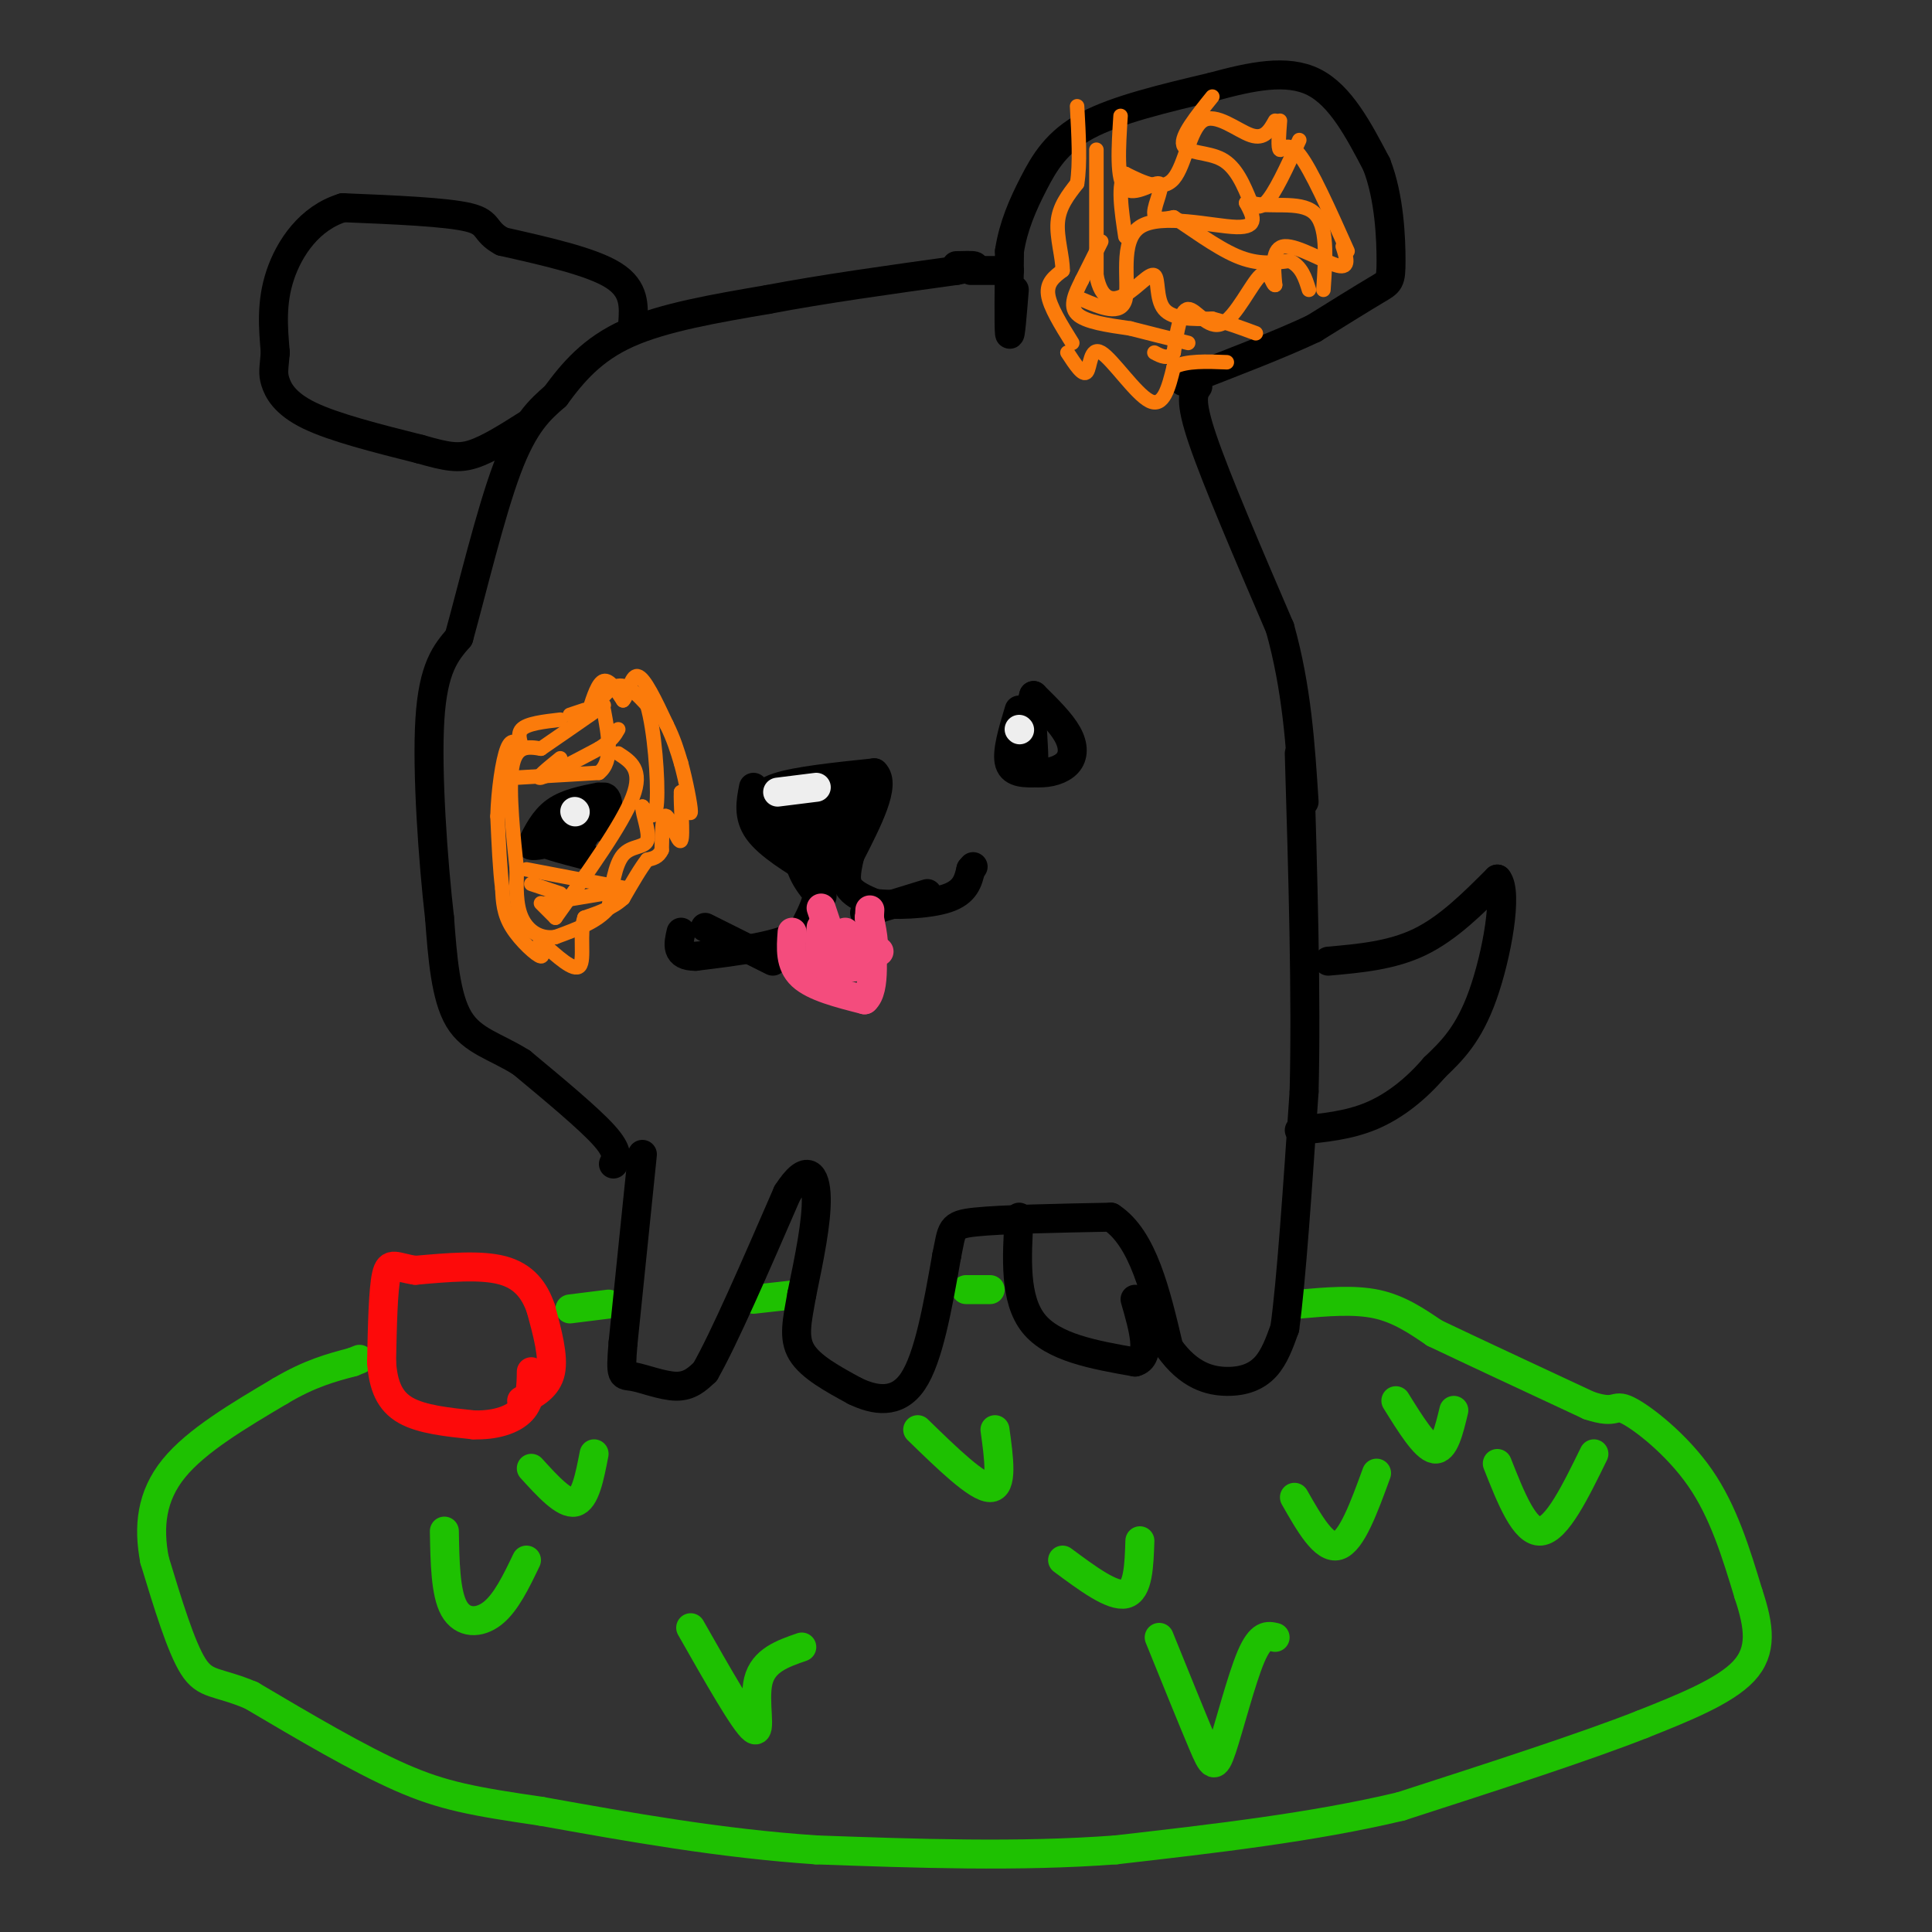 <svg viewBox='0 0 400 400' version='1.1' xmlns='http://www.w3.org/2000/svg' xmlns:xlink='http://www.w3.org/1999/xlink'><rect x="0" y="0" width="400" height="400" fill="#333333" stroke="none"/><g fill='none' stroke='#1EC101' stroke-width='6' stroke-linecap='round' stroke-linejoin='round'><path d='M269,270c5.667,-0.500 11.333,-1.000 16,0c4.667,1.000 8.333,3.500 12,6'/><path d='M297,276c7.333,3.500 19.667,9.250 32,15'/><path d='M329,291c5.988,2.000 4.958,-0.500 8,1c3.042,1.500 10.155,7.000 15,14c4.845,7.000 7.423,15.500 10,24'/><path d='M362,330c2.267,6.800 2.933,11.800 -1,16c-3.933,4.200 -12.467,7.600 -21,11'/><path d='M340,357c-11.833,4.667 -30.917,10.833 -50,17'/><path d='M290,374c-18.167,4.333 -38.583,6.667 -59,9'/><path d='M231,383c-20.167,1.500 -41.083,0.750 -62,0'/><path d='M169,383c-19.833,-1.333 -38.417,-4.667 -57,-8'/><path d='M112,375c-13.933,-2.044 -20.267,-3.156 -29,-7c-8.733,-3.844 -19.867,-10.422 -31,-17'/><path d='M52,351c-7.133,-3.000 -9.467,-2.000 -12,-6c-2.533,-4.000 -5.267,-13.000 -8,-22'/><path d='M32,323c-1.333,-6.933 -0.667,-13.267 4,-19c4.667,-5.733 13.333,-10.867 22,-16'/><path d='M58,288c6.167,-3.667 10.583,-4.833 15,-6'/><path d='M73,282c2.500,-1.000 1.250,-0.500 0,0'/><path d='M118,271c0.000,0.000 8.000,-1.000 8,-1'/><path d='M156,269c0.000,0.000 9.000,-1.000 9,-1'/><path d='M200,267c0.000,0.000 5.000,0.000 5,0'/><path d='M110,304c3.417,3.750 6.833,7.500 9,7c2.167,-0.500 3.083,-5.250 4,-10'/><path d='M92,317c0.111,6.400 0.222,12.800 2,16c1.778,3.200 5.222,3.200 8,1c2.778,-2.200 4.889,-6.600 7,-11'/><path d='M143,337c5.578,9.822 11.156,19.644 13,21c1.844,1.356 -0.044,-5.756 1,-10c1.044,-4.244 5.022,-5.622 9,-7'/><path d='M190,296c6.167,6.000 12.333,12.000 15,12c2.667,0.000 1.833,-6.000 1,-12'/><path d='M220,323c5.167,3.833 10.333,7.667 13,7c2.667,-0.667 2.833,-5.833 3,-11'/><path d='M240,339c3.500,8.643 7.000,17.286 9,22c2.000,4.714 2.500,5.500 4,1c1.500,-4.500 4.000,-14.286 6,-19c2.000,-4.714 3.500,-4.357 5,-4'/><path d='M268,310c3.083,5.417 6.167,10.833 9,10c2.833,-0.833 5.417,-7.917 8,-15'/><path d='M289,290c3.000,4.833 6.000,9.667 8,10c2.000,0.333 3.000,-3.833 4,-8'/><path d='M310,303c2.833,7.167 5.667,14.333 9,14c3.333,-0.333 7.167,-8.167 11,-16'/></g>
<g fill='none' stroke='#000000' stroke-width='6' stroke-linecap='round' stroke-linejoin='round'><path d='M133,239c0.000,0.000 -4.000,39.000 -4,39'/><path d='M129,278c-0.631,7.464 -0.208,6.625 2,7c2.208,0.375 6.202,1.964 9,2c2.798,0.036 4.399,-1.482 6,-3'/><path d='M146,284c3.833,-6.667 10.417,-21.833 17,-37'/><path d='M163,247c4.111,-6.422 5.889,-3.978 6,1c0.111,4.978 -1.444,12.489 -3,20'/><path d='M166,268c-0.956,5.422 -1.844,8.978 0,12c1.844,3.022 6.422,5.511 11,8'/><path d='M177,288c4.067,1.956 8.733,2.844 12,-2c3.267,-4.844 5.133,-15.422 7,-26'/><path d='M196,260c1.178,-5.556 0.622,-6.444 6,-7c5.378,-0.556 16.689,-0.778 28,-1'/><path d='M230,252c6.667,4.333 9.333,15.667 12,27'/><path d='M242,279c4.143,5.845 8.500,6.958 12,7c3.500,0.042 6.143,-0.988 8,-3c1.857,-2.012 2.929,-5.006 4,-8'/><path d='M266,275c1.333,-9.500 2.667,-29.250 4,-49'/><path d='M270,226c0.500,-19.833 -0.250,-44.917 -1,-70'/><path d='M248,80c-0.917,1.333 -1.833,2.667 1,11c2.833,8.333 9.417,23.667 16,39'/><path d='M265,130c3.500,12.500 4.250,24.250 5,36'/><path d='M275,199c6.583,-0.583 13.167,-1.167 19,-4c5.833,-2.833 10.917,-7.917 16,-13'/><path d='M310,182c2.267,2.644 -0.067,15.756 -3,24c-2.933,8.244 -6.467,11.622 -10,15'/><path d='M297,221c-3.778,4.422 -8.222,7.978 -13,10c-4.778,2.022 -9.889,2.511 -15,3'/><path d='M211,252c-0.500,8.500 -1.000,17.000 3,22c4.000,5.000 12.500,6.500 21,8'/><path d='M235,282c3.500,-0.833 1.750,-6.917 0,-13'/><path d='M127,241c0.583,-1.250 1.167,-2.500 -2,-6c-3.167,-3.500 -10.083,-9.250 -17,-15'/><path d='M108,220c-5.356,-3.400 -10.244,-4.400 -13,-9c-2.756,-4.600 -3.378,-12.800 -4,-21'/><path d='M91,190c-1.333,-11.622 -2.667,-30.178 -2,-41c0.667,-10.822 3.333,-13.911 6,-17'/><path d='M95,132c2.711,-9.756 6.489,-25.644 10,-35c3.511,-9.356 6.756,-12.178 10,-15'/><path d='M115,82c3.600,-4.911 7.600,-9.689 15,-13c7.400,-3.311 18.200,-5.156 29,-7'/><path d='M159,62c11.333,-2.167 25.167,-4.083 39,-6'/><path d='M198,56c6.500,-1.167 3.250,-1.083 0,-1'/><path d='M201,56c0.000,0.000 8.000,0.000 8,0'/><path d='M210,60c-0.417,5.167 -0.833,10.333 -1,9c-0.167,-1.333 -0.083,-9.167 0,-17'/><path d='M209,52c0.786,-5.179 2.750,-9.625 5,-14c2.250,-4.375 4.786,-8.679 11,-12c6.214,-3.321 16.107,-5.661 26,-8'/><path d='M251,18c8.133,-2.222 15.467,-3.778 21,-1c5.533,2.778 9.267,9.889 13,17'/><path d='M285,34c2.714,6.893 3.000,15.625 3,20c0.000,4.375 -0.286,4.393 -3,6c-2.714,1.607 -7.857,4.804 -13,8'/><path d='M272,68c-6.667,3.167 -16.833,7.083 -27,11'/><path d='M131,67c0.250,-3.583 0.500,-7.167 -4,-10c-4.500,-2.833 -13.750,-4.917 -23,-7'/><path d='M104,50c-3.978,-2.111 -2.422,-3.889 -7,-5c-4.578,-1.111 -15.289,-1.556 -26,-2'/><path d='M71,43c-6.889,2.089 -11.111,8.311 -13,14c-1.889,5.689 -1.444,10.844 -1,16'/><path d='M57,73c-0.298,3.500 -0.542,4.250 0,6c0.542,1.750 1.869,4.500 7,7c5.131,2.500 14.065,4.750 23,7'/><path d='M87,93c5.533,1.578 7.867,2.022 11,1c3.133,-1.022 7.067,-3.511 11,-6'/><path d='M124,165c-3.333,0.667 -6.667,1.333 -9,3c-2.333,1.667 -3.667,4.333 -5,7'/><path d='M110,175c1.500,0.500 7.750,-1.750 14,-4'/><path d='M124,171c2.578,-2.311 2.022,-6.089 1,-6c-1.022,0.089 -2.511,4.044 -4,8'/><path d='M121,173c-2.167,1.500 -5.583,1.250 -9,1'/><path d='M112,174c0.000,0.667 4.500,1.833 9,3'/><path d='M211,147c-1.333,4.417 -2.667,8.833 -2,11c0.667,2.167 3.333,2.083 6,2'/><path d='M215,160c2.202,0.119 4.708,-0.583 6,-2c1.292,-1.417 1.369,-3.548 0,-6c-1.369,-2.452 -4.185,-5.226 -7,-8'/><path d='M214,144c-0.917,2.321 0.292,12.125 0,14c-0.292,1.875 -2.083,-4.179 -3,-6c-0.917,-1.821 -0.958,0.589 -1,3'/><path d='M210,155c0.500,1.167 2.250,2.583 4,4'/><path d='M157,168c0.000,-1.833 0.000,-3.667 4,-5c4.000,-1.333 12.000,-2.167 20,-3'/><path d='M181,160c2.500,2.333 -1.250,9.667 -5,17'/><path d='M176,177c-1.000,4.067 -1.000,5.733 0,7c1.000,1.267 3.000,2.133 5,3'/><path d='M181,187c3.889,0.511 11.111,0.289 15,-1c3.889,-1.289 4.444,-3.644 5,-6'/><path d='M201,180c0.833,-1.000 0.417,-0.500 0,0'/><path d='M156,163c-0.583,3.000 -1.167,6.000 1,9c2.167,3.000 7.083,6.000 12,9'/><path d='M169,181c1.500,3.500 -0.750,7.750 -3,12'/><path d='M166,193c-4.167,2.833 -13.083,3.917 -22,5'/><path d='M144,198c-4.167,0.000 -3.583,-2.500 -3,-5'/><path d='M146,192c0.000,0.000 14.000,7.000 14,7'/><path d='M179,189c0.000,0.000 13.000,-4.000 13,-4'/><path d='M166,168c-0.733,4.133 -1.467,8.267 0,12c1.467,3.733 5.133,7.067 4,5c-1.133,-2.067 -7.067,-9.533 -13,-17'/><path d='M157,168c0.422,-0.156 7.978,7.956 11,9c3.022,1.044 1.511,-4.978 0,-11'/><path d='M168,166c0.036,0.893 0.125,8.625 1,12c0.875,3.375 2.536,2.393 4,0c1.464,-2.393 2.732,-6.196 4,-10'/><path d='M177,168c-0.869,-0.595 -5.042,2.917 -5,3c0.042,0.083 4.298,-3.262 5,-5c0.702,-1.738 -2.149,-1.869 -5,-2'/><path d='M172,164c-2.600,-0.533 -6.600,-0.867 -9,0c-2.400,0.867 -3.200,2.933 -4,5'/><path d='M159,169c1.333,0.667 6.667,-0.167 12,-1'/></g>
<g fill='none' stroke='#EEEEEE' stroke-width='6' stroke-linecap='round' stroke-linejoin='round'><path d='M119,168c0.000,0.000 0.100,0.100 0.1,0.1'/><path d='M211,151c0.000,0.000 0.100,0.100 0.1,0.1'/><path d='M169,163c0.000,0.000 -8.000,1.000 -8,1'/></g>
<g fill='none' stroke='#FD0A0A' stroke-width='6' stroke-linecap='round' stroke-linejoin='round'><path d='M108,290c2.667,-1.417 5.333,-2.833 6,-6c0.667,-3.167 -0.667,-8.083 -2,-13'/><path d='M112,271c-1.289,-3.800 -3.511,-6.800 -8,-8c-4.489,-1.200 -11.244,-0.600 -18,0'/><path d='M86,263c-4.089,-0.578 -5.311,-2.022 -6,1c-0.689,3.022 -0.844,10.511 -1,18'/><path d='M79,282c0.333,4.889 1.667,8.111 5,10c3.333,1.889 8.667,2.444 14,3'/><path d='M98,295c4.311,0.156 8.089,-0.956 10,-3c1.911,-2.044 1.956,-5.022 2,-8'/></g>
<g fill='none' stroke='#F44C7D' stroke-width='6' stroke-linecap='round' stroke-linejoin='round'><path d='M164,193c-0.250,3.333 -0.500,6.667 2,9c2.500,2.333 7.750,3.667 13,5'/><path d='M179,207c2.333,-2.000 1.667,-9.500 1,-17'/><path d='M180,190c0.167,-2.833 0.083,-1.417 0,0'/><path d='M180,190c0.750,3.667 1.500,7.333 0,9c-1.500,1.667 -5.250,1.333 -9,1'/><path d='M171,200c-1.667,-1.167 -1.333,-4.583 -1,-8'/><path d='M170,188c0.000,0.000 3.000,9.000 3,9'/><path d='M175,193c0.000,0.000 3.000,4.000 3,4'/><path d='M179,196c0.000,0.000 3.000,1.000 3,1'/></g>
<g fill='none' stroke='#FB7B0B' stroke-width='3' stroke-linecap='round' stroke-linejoin='round'><path d='M122,147c0.917,-2.833 1.833,-5.667 3,-6c1.167,-0.333 2.583,1.833 4,4'/><path d='M129,145c1.022,-0.933 1.578,-5.267 3,-5c1.422,0.267 3.711,5.133 6,10'/><path d='M138,150c1.500,3.000 2.250,5.500 3,8'/><path d='M141,158c1.000,3.644 2.000,8.756 2,10c0.000,1.244 -1.000,-1.378 -2,-4'/><path d='M141,164c-0.143,2.024 0.500,9.083 0,10c-0.500,0.917 -2.143,-4.310 -3,-5c-0.857,-0.690 -0.929,3.155 -1,7'/><path d='M137,176c-0.667,1.500 -1.833,1.750 -3,2'/><path d='M134,178c-1.333,1.667 -3.167,4.833 -5,8'/><path d='M129,186c-2.167,2.000 -5.083,3.000 -8,4'/><path d='M121,190c-1.111,3.067 0.111,8.733 -1,10c-1.111,1.267 -4.556,-1.867 -8,-5'/><path d='M112,195c-0.905,0.167 0.833,3.083 0,3c-0.833,-0.083 -4.238,-3.167 -6,-6c-1.762,-2.833 -1.881,-5.417 -2,-8'/><path d='M104,184c-0.500,-3.833 -0.750,-9.417 -1,-15'/><path d='M103,169c0.156,-5.444 1.044,-11.556 2,-14c0.956,-2.444 1.978,-1.222 3,0'/><path d='M108,155c0.111,-0.800 -1.111,-2.800 0,-4c1.111,-1.200 4.556,-1.600 8,-2'/><path d='M118,148c0.000,0.000 3.000,-1.000 3,-1'/><path d='M222,71c-2.333,-3.750 -4.667,-7.500 -5,-10c-0.333,-2.500 1.333,-3.750 3,-5'/><path d='M220,56c0.067,-2.644 -1.267,-6.756 -1,-10c0.267,-3.244 2.133,-5.622 4,-8'/><path d='M223,38c0.667,-4.000 0.333,-10.000 0,-16'/><path d='M221,73c1.619,2.482 3.238,4.964 4,4c0.762,-0.964 0.667,-5.375 3,-4c2.333,1.375 7.095,8.536 10,10c2.905,1.464 3.952,-2.768 5,-7'/><path d='M243,76c2.667,-1.333 6.833,-1.167 11,-1'/><path d='M228,50c0.000,0.000 -4.000,8.000 -4,8'/><path d='M224,58c-1.333,2.667 -2.667,5.333 -1,7c1.667,1.667 6.333,2.333 11,3'/><path d='M234,68c3.833,1.000 7.917,2.000 12,3'/><path d='M227,31c0.000,0.000 0.000,26.000 0,26'/><path d='M227,57c0.995,5.276 3.483,5.466 6,4c2.517,-1.466 5.062,-4.587 6,-4c0.938,0.587 0.268,4.882 2,7c1.732,2.118 5.866,2.059 10,2'/><path d='M251,66c3.167,0.833 6.083,1.917 9,3'/><path d='M232,24c-0.423,6.625 -0.845,13.250 1,15c1.845,1.750 5.958,-1.375 7,-1c1.042,0.375 -0.988,4.250 -1,6c-0.012,1.750 1.994,1.375 4,1'/><path d='M243,45c3.022,1.889 8.578,6.111 13,8c4.422,1.889 7.711,1.444 11,1'/><path d='M267,54c2.500,1.167 3.250,3.583 4,6'/><path d='M251,20c-3.289,4.089 -6.578,8.178 -6,10c0.578,1.822 5.022,1.378 8,3c2.978,1.622 4.489,5.311 6,9'/><path d='M259,42c3.733,1.133 10.067,-0.533 13,2c2.933,2.533 2.467,9.267 2,16'/><path d='M265,25c-0.222,2.867 -0.444,5.733 0,6c0.444,0.267 1.556,-2.067 4,1c2.444,3.067 6.222,11.533 10,20'/><path d='M278,51c0.756,2.311 1.511,4.622 -1,4c-2.511,-0.622 -8.289,-4.178 -11,-4c-2.711,0.178 -2.356,4.089 -2,8'/><path d='M264,59c-0.606,0.102 -1.121,-3.643 -3,-2c-1.879,1.643 -5.121,8.673 -8,10c-2.879,1.327 -5.394,-3.049 -7,-3c-1.606,0.049 -2.303,4.525 -3,9'/><path d='M243,73c-1.167,1.500 -2.583,0.750 -4,0'/><path d='M224,62c4.048,1.726 8.095,3.452 9,0c0.905,-3.452 -1.333,-12.083 3,-15c4.333,-2.917 15.238,-0.119 20,0c4.762,0.119 3.381,-2.440 2,-5'/><path d='M258,42c0.889,-0.200 2.111,1.800 4,0c1.889,-1.800 4.444,-7.400 7,-13'/><path d='M264,25c-1.101,1.970 -2.202,3.940 -5,3c-2.798,-0.940 -7.292,-4.792 -10,-3c-2.708,1.792 -3.631,9.226 -6,12c-2.369,2.774 -6.185,0.887 -10,-1'/><path d='M233,36c-1.667,2.000 -0.833,7.500 0,13'/><path d='M122,148c2.000,-2.833 4.000,-5.667 6,-6c2.000,-0.333 4.000,1.833 6,4'/><path d='M134,146c1.511,5.022 2.289,15.578 2,20c-0.289,4.422 -1.644,2.711 -3,1'/><path d='M133,167c0.024,1.690 1.583,5.417 1,7c-0.583,1.583 -3.310,1.024 -5,3c-1.690,1.976 -2.345,6.488 -3,11'/><path d='M126,188c-2.333,2.833 -6.667,4.417 -11,6'/><path d='M115,194c-3.222,0.489 -5.778,-1.289 -7,-4c-1.222,-2.711 -1.111,-6.356 -1,-10'/><path d='M107,180c-0.644,-6.044 -1.756,-16.156 -1,-21c0.756,-4.844 3.378,-4.422 6,-4'/><path d='M112,155c3.167,-2.167 8.083,-5.583 13,-9'/><path d='M116,157c-2.667,2.167 -5.333,4.333 -4,4c1.333,-0.333 6.667,-3.167 12,-6'/><path d='M124,155c2.667,-1.667 3.333,-2.833 4,-4'/><path d='M107,161c0.000,0.000 17.000,-1.000 17,-1'/><path d='M124,160c3.000,-2.333 2.000,-7.667 1,-13'/><path d='M128,156c2.583,1.667 5.167,3.333 3,9c-2.167,5.667 -9.083,15.333 -16,25'/><path d='M115,190c0.000,0.000 -3.000,-3.000 -3,-3'/><path d='M113,187c0.000,0.000 12.000,-2.000 12,-2'/><path d='M116,185c0.000,0.000 -6.000,-2.000 -6,-2'/><path d='M109,180c0.000,0.000 21.000,4.000 21,4'/></g>
</svg>